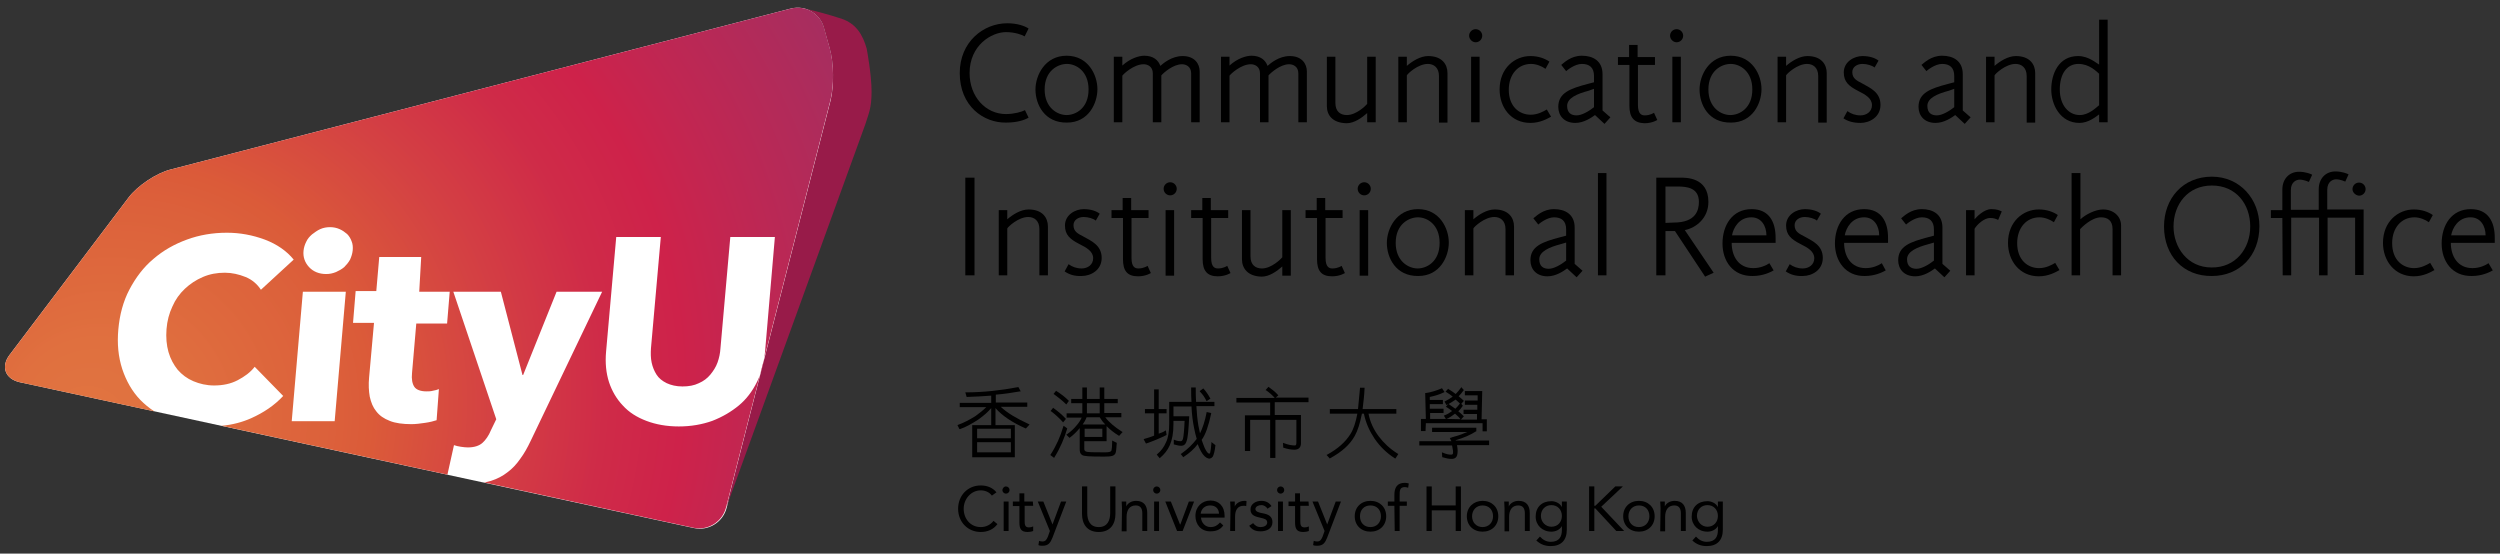 <?xml version="1.0" encoding="utf-8"?>
<!-- Generator: Adobe Illustrator 28.1.0, SVG Export Plug-In . SVG Version: 6.00 Build 0)  -->
<svg version="1.1" id="Layer_1" xmlns="http://www.w3.org/2000/svg" xmlns:xlink="http://www.w3.org/1999/xlink" x="0px" y="0px"
	 viewBox="0 0 762.7 168.9" style="enable-background:new 0 0 762.7 168.9;" xml:space="preserve">
<rect x="0" y="0" width="762.7" height="168.9" fill="#333333" stroke="none"/>
<style type="text/css">
	.st0{fill:#FFFFFF;}
	.st1{fill:#981B49;}
	.st2{fill:url(#SVGID_00000103242156529066462510000014396897310833841823_);}
</style>
<g>
	<g id="Logotype_copy">
		<g>
			<path d="M302.6,151.2c-0.8-1.1-2.1-1.6-3.4-1.6c-3,0-5.2,2.7-5.2,5.6c0,3.1,2.1,5.6,5.2,5.6c1.6,0,3-0.7,3.9-1.9l1.2,1
				c-1.2,1.6-3,2.4-5.1,2.4c-3.9,0-6.9-3-6.9-7.1c0-4,2.9-7.1,6.9-7.1c1.8,0,3.6,0.6,4.8,2.1L302.6,151.2z"/>
			<path d="M340.3,156.8c0,2.9-1.4,5.5-5.1,5.5c-3.7,0-5.1-2.6-5.1-5.5v-8.4h1.6v8.1c0,2.2,0.8,4.3,3.5,4.3c2.7,0,3.5-2.1,3.5-4.3
				v-8.1h1.6L340.3,156.8L340.3,156.8z"/>
			<path d="M306.9,148.4c0.6,0,1.1,0.5,1.1,1.1c0,0.6-0.5,1.1-1.1,1.1c-0.6,0-1.1-0.5-1.1-1.1C305.9,148.9,306.3,148.4,306.9,148.4
				 M306.2,153h1.5v9h-1.5V153z"/>
			<path d="M315.2,154.3h-2.6v4.5c0,1.1,0,2.1,1.3,2.1c0.4,0,0.9-0.1,1.3-0.3l0,1.4c-0.5,0.2-1.2,0.3-1.7,0.3c-2.1,0-2.5-1.1-2.5-3
				v-4.9h-2V153h2v-2.5h1.5v2.5h2.6L315.2,154.3L315.2,154.3z"/>
			<path d="M321.1,164c-0.6,1.5-1.2,2.5-3,2.5c-0.4,0-0.9,0-1.3-0.2l0.2-1.3c0.3,0.1,0.6,0.2,1,0.2c1,0,1.3-0.6,1.7-1.5l0.6-1.7
				l-3.7-9h1.7l2.8,7h0l2.6-7h1.6L321.1,164z"/>
			<path d="M342.3,155.1c0-0.8-0.1-1.5-0.1-2.1h1.4c0,0.5,0,1,0,1.5h0c0.4-0.9,1.5-1.7,3-1.7c2.4,0,3.4,1.5,3.4,3.7v5.5h-1.5v-5.4
				c0-1.5-0.6-2.4-2-2.4c-1.9,0-2.8,1.4-2.8,3.5v4.4h-1.5L342.3,155.1L342.3,155.1z"/>
			<path d="M352.9,148.4c0.6,0,1.1,0.5,1.1,1.1c0,0.6-0.5,1.1-1.1,1.1s-1.1-0.5-1.1-1.1C351.8,148.9,352.3,148.4,352.9,148.4
				 M352.1,153h1.5v9h-1.5V153z"/>
			<polygon points="360.8,162 359.1,162 355.5,153 357.2,153 360,160 360.1,160 362.7,153 364.3,153 			"/>
			<path d="M382.3,159.6c0.6,0.7,1.2,1.2,2.3,1.2c0.9,0,2-0.4,2-1.4c0-1-1-1.2-1.9-1.4c-1.7-0.4-3.2-0.7-3.2-2.6
				c0-1.7,1.7-2.6,3.3-2.6c1.3,0,2.4,0.5,3.1,1.6l-1.2,0.8c-0.4-0.6-1-1.1-1.9-1.1c-0.8,0-1.8,0.4-1.8,1.2c0,0.8,1.1,1.1,2.3,1.3
				c1.6,0.3,2.9,0.9,2.9,2.7c0,2-1.8,2.8-3.6,2.8c-1.5,0-2.6-0.4-3.5-1.7L382.3,159.6z"/>
			<path d="M373.2,160.3c-1,1.4-2.3,1.8-4,1.8c-2.8,0-4.5-2.1-4.5-4.7c0-2.8,2-4.7,4.6-4.7c2.5,0,4.3,1.7,4.3,4.7v0.5h-7.2
				c0.1,1.6,1.3,2.9,2.9,2.9c1.3,0,2.1-0.5,2.9-1.4L373.2,160.3z M371.9,156.7c-0.1-1.5-1-2.5-2.7-2.5c-1.6,0-2.7,1-2.9,2.5H371.9z"
				/>
			<path d="M375.4,155.1c0-0.8-0.1-1.5-0.1-2.1h1.4c0,0.5,0,1,0,1.5h0c0.4-0.9,1.5-1.7,3-1.7c0.2,0,0.4,0,0.6,0.1l-0.1,1.5
				c-0.2-0.1-0.5-0.1-0.8-0.1c-1.8,0-2.6,1.3-2.6,3.3v4.4h-1.5L375.4,155.1L375.4,155.1z"/>
			<path d="M390.7,148.4c0.6,0,1.1,0.5,1.1,1.1c0,0.6-0.5,1.1-1.1,1.1c-0.6,0-1.1-0.5-1.1-1.1C389.6,148.9,390.1,148.4,390.7,148.4
				 M389.9,153h1.5v9h-1.5V153z"/>
			<path d="M399.3,154.3h-2.6v4.5c0,1.1,0,2.1,1.3,2.1c0.4,0,0.9-0.1,1.3-0.3l0,1.4c-0.5,0.2-1.2,0.3-1.7,0.3c-2.1,0-2.5-1.1-2.5-3
				v-4.9h-2V153h2v-2.5h1.5v2.5h2.6L399.3,154.3L399.3,154.3z"/>
			<path d="M404.9,164c-0.6,1.5-1.2,2.5-3,2.5c-0.4,0-0.9,0-1.3-0.2l0.2-1.3c0.3,0.1,0.6,0.2,1,0.2c1,0,1.3-0.6,1.7-1.5l0.6-1.7
				l-3.7-9h1.7l2.8,7h0l2.6-7h1.6L404.9,164z"/>
			<path d="M418.1,152.8c2.8,0,4.8,1.9,4.8,4.7c0,2.8-2,4.7-4.8,4.7c-2.8,0-4.8-1.9-4.8-4.7C413.3,154.7,415.3,152.8,418.1,152.8
				 M418.1,160.8c1.9,0,3.2-1.4,3.2-3.3c0-1.9-1.2-3.3-3.2-3.3s-3.2,1.4-3.2,3.3C414.9,159.4,416.1,160.8,418.1,160.8"/>
			<path d="M425.4,154.3h-2V153h2v-2c0-2.2,0.8-3.7,3.2-3.7c0.4,0,0.9,0.1,1.2,0.2l-0.2,1.3c-0.3-0.1-0.7-0.2-1-0.2
				c-1.6,0-1.6,1.1-1.6,2.7v1.7h2.2v1.3h-2.2v7.7h-1.5L425.4,154.3L425.4,154.3z"/>
			<polygon points="435.2,148.4 436.8,148.4 436.8,154.2 444.1,154.2 444.1,148.4 445.7,148.4 445.7,162 444.1,162 444.1,155.7 
				436.8,155.7 436.8,162 435.2,162 			"/>
			<path d="M452.3,152.8c2.8,0,4.8,1.9,4.8,4.7c0,2.8-2,4.7-4.8,4.7c-2.8,0-4.8-1.9-4.8-4.7C447.5,154.7,449.6,152.8,452.3,152.8
				 M452.3,160.8c1.9,0,3.2-1.4,3.2-3.3c0-1.9-1.2-3.3-3.2-3.3c-1.9,0-3.2,1.4-3.2,3.3C449.1,159.4,450.4,160.8,452.3,160.8"/>
			<path d="M459,155.1c0-0.8-0.1-1.5-0.1-2.1h1.4c0,0.5,0,1,0,1.5h0c0.4-0.9,1.5-1.7,3-1.7c2.4,0,3.4,1.5,3.4,3.7v5.5h-1.5v-5.4
				c0-1.5-0.6-2.4-2-2.4c-1.9,0-2.8,1.4-2.8,3.5v4.4H459L459,155.1L459,155.1z"/>
			<path d="M478,161.6c0,3.2-1.7,5-4.9,5c-1.7,0-3.1-0.5-4.4-1.7l1.1-1.2c0.9,1,2,1.6,3.3,1.6c2.7,0,3.4-1.7,3.4-3.6v-1.2h0
				c-0.7,1.2-2,1.7-3.2,1.7c-2.8,0-4.8-2-4.8-4.6c0-2.9,1.9-4.7,4.8-4.7c1.2,0,2.6,0.6,3.2,1.8h0V153h1.5L478,161.6L478,161.6z
				 M473.3,160.7c2,0,3.2-1.5,3.2-3.3c0-1.9-1.3-3.3-3.2-3.3c-1.9,0-3.2,1.4-3.2,3.3C470.1,159.3,471.6,160.7,473.3,160.7"/>
			<path d="M500,152.8c2.8,0,4.8,1.9,4.8,4.7c0,2.8-2,4.7-4.8,4.7c-2.8,0-4.8-1.9-4.8-4.7C495.2,154.7,497.2,152.8,500,152.8
				 M500,160.8c1.9,0,3.2-1.4,3.2-3.3c0-1.9-1.2-3.3-3.2-3.3c-1.9,0-3.2,1.4-3.2,3.3C496.8,159.4,498,160.8,500,160.8"/>
			<path d="M506.6,155.1c0-0.8-0.1-1.5-0.1-2.1h1.4c0,0.5,0,1,0,1.5h0c0.4-0.9,1.5-1.7,3-1.7c2.4,0,3.4,1.5,3.4,3.7v5.5h-1.5v-5.4
				c0-1.5-0.6-2.4-2-2.4c-1.9,0-2.8,1.4-2.8,3.5v4.4h-1.5L506.6,155.1L506.6,155.1z"/>
			<path d="M525.6,161.6c0,3.2-1.7,5-4.9,5c-1.7,0-3.1-0.5-4.4-1.7l1.1-1.2c0.9,1,2,1.6,3.3,1.6c2.7,0,3.4-1.7,3.4-3.6v-1.2h0
				c-0.7,1.2-2,1.7-3.2,1.7c-2.8,0-4.8-2-4.8-4.6c0-2.9,1.9-4.7,4.8-4.7c1.2,0,2.6,0.6,3.2,1.8h0V153h1.5V161.6z M520.9,160.7
				c2,0,3.2-1.5,3.2-3.3c0-1.9-1.3-3.3-3.2-3.3c-1.9,0-3.2,1.4-3.2,3.3C517.8,159.3,519.2,160.7,520.9,160.7"/>
			<polygon points="484.8,148.4 486.4,148.4 486.4,154.3 486.7,154.3 492.8,148.4 495.1,148.4 488.5,154.6 495.5,162 493.1,162 
				486.7,155.1 486.4,155.1 486.4,162 484.8,162 			"/>
		</g>
		<g>
			<path d="M305.3,124.1h8.1v-1.3h-9.6v-2.4c2.6-0.2,5.1-0.6,7.4-1l0.2,0l-0.7-1.3l-0.1,0c-5.2,1-10.6,1.6-15.9,1.6h-0.2l0.4,1.4
				h0.1c2.6-0.1,5.1-0.2,7.4-0.4v2.2h-9.6v1.3h8.1c-0.9,0.9-2,1.8-3.4,2.8c-1.8,1.1-3.5,2-5.2,2.6l-0.2,0.1l0.6,1.2l0.2,0
				c1.8-0.6,3.7-1.7,5.7-3c1.5-1.1,2.8-2.2,3.8-3.4v5.2h-5.8v9.8h13v-9.8h-5.9v-5.2c2,2.3,5.1,4.4,9.2,6.2l0.1,0l1.1-1.2l-0.2-0.1
				C310.2,127.7,307.3,126,305.3,124.1z M308.4,134.9v3.1h-10.3v-3.1H308.4z M298.1,133.7v-2.9h10.3v2.9H298.1z"/>
			<path d="M420.6,133.1c-1.5-2-2.6-4.3-3.1-6.9h8.5v-1.4h-10.3c0.2-1.8,0.5-3.8,0.6-6.3l0-0.2h-1.4v0.2c-0.2,2.3-0.4,4.5-0.6,6.3
				h-8.6v1.4h8.4c-0.5,2.7-1.2,4.8-2.1,6.2c-1.5,2.4-3.8,4.5-7.1,6.3l-0.2,0.1l1,1.1l0.1-0.1c3.5-1.9,6-4.1,7.5-6.8
				c0.9-1.6,1.6-3.8,2.2-6.8h0.6c0.6,2.9,1.7,5.3,3.3,7.7c1.6,2.3,3.6,4.3,6.1,5.9l0.2,0.1l0.9-1.4l-0.2-0.1
				C424,136.9,422.1,135.1,420.6,133.1z"/>
			<path d="M390,120.6l-0.1-0.1c-0.9-1-1.8-1.7-2.8-2.4l-0.1-0.1l-0.9,1l0.2,0.1c1,0.7,1.9,1.5,2.6,2.3h-11.7v1.4h10.3v3.9h-7.7
				v10.9h1.6v-9.5h6.1v11.6h1.6v-11.6h6.4v7c0,0.8-0.3,0.8-0.5,0.8c-0.9,0-2-0.2-3.3-0.7l-0.3-0.1l0.1,1.5l0.1,0
				c1.2,0.4,2.3,0.6,3.3,0.6c1.3,0,2-0.7,2-2v-8.6h-8v-3.9h10.3v-1.4h-10L390,120.6z"/>
			<path d="M325.2,123.3l0.1,0.1l0.8-1.1l-0.1-0.1c-1.1-1.1-2.3-2-3.7-2.9l-0.1-0.1l-0.8,1l0.2,0.1
				C322.8,121.2,324,122.1,325.2,123.3z"/>
			<path d="M337.2,127.3h4.9V126h-5.2V123h4.1v-1.3h-4.1v-3.5h-1.4v3.5h-3.9v-3.5h-1.4v3.5h-3.4v1.3h3.4v3.1h-4.8v1.3h4.6
				c-0.3,0.7-0.8,1.5-1.4,2.2c-0.8,1-1.8,2-3.1,2.9l-0.2,0.1l1,1l0.1-0.1c1.1-0.8,2.1-1.8,3-2.9v6.4c0,0.8,0.1,1.4,0.7,1.8
				c0.6,0.4,2.1,0.5,6.8,0.5c2.2,0,3-0.2,3.4-1c0.2-0.4,0.3-1.4,0.4-3.1v-0.1l-1.4-0.7l0,0.5c0,1.1-0.1,2.1-0.2,2.5
				c-0.2,0.5-0.8,0.6-2.1,0.6c-3.5,0-5.3,0-5.8-0.3c-0.3-0.2-0.4-0.4-0.4-0.7v-2.4h6.8v-4.6c1,1,2.2,2,3.7,2.9l0.1,0.1l1.1-1.2
				l-0.2-0.1C340.1,130.3,338.3,128.8,337.2,127.3z M330.9,133.3v-2.5h5.4v2.5H330.9z M335.5,123v3.1h-3.9V123H335.5z M330.3,129.5
				c0.5-0.7,0.9-1.4,1.2-2.2h4c0.5,0.8,1,1.5,1.7,2.2H330.3z"/>
			<path d="M325.6,130.7l-1.1-0.8l-0.1,0.2c-0.9,3.1-2.2,6-3.9,8.6l-0.1,0.1l1.2,0.9l0.1-0.2C323.5,136.6,324.7,133.7,325.6,130.7
				L325.6,130.7z"/>
			<path d="M324.2,128.7l0.1,0.2l0.9-1.1l-0.1-0.1c-1.1-1.2-2.3-2.2-3.7-3.2l-0.1-0.1l-0.8,1l0.2,0.1
				C321.9,126.4,323.1,127.5,324.2,128.7z"/>
			<path d="M435,129.1h17.3v2.5h1.3v-3.7H452l0.2-8.6h-5.3v1.3h3.9l0,1.6h-3.9v1.3h3.8l0,1.5h-4.2v1.3h4.1l0,1.7h-4.9l0.9-1
				l-0.1-0.1c-0.6-0.5-1-1-1.6-1.4c0.5-0.5,0.9-1,1.3-1.6l0.1-0.1l-0.5-0.6l0.8-0.9l-0.2-0.2c-0.4-0.4-0.9-0.8-1.4-1.2
				c0.5-0.5,1-1.1,1.5-1.8l0.1-0.1l-0.8-0.9l-0.1,0.2c-0.5,0.7-1,1.3-1.6,1.9c-0.6-0.5-1.4-1-2.2-1.5l-0.1-0.1l-0.8,0.9l0.2,0.1
				c0.8,0.5,1.4,0.9,2,1.4c-0.7,0.5-1.5,1-2.3,1.4l-0.2,0.1l0.6,1.1l0.1-0.1c0.9-0.4,1.8-1,2.7-1.6c0.5,0.4,0.9,0.9,1.3,1.2l0,0
				c-0.4,0.6-0.9,1.1-1.4,1.6c-0.6-0.4-1.3-0.9-2-1.4l-0.1-0.1l-0.8,0.9l0.2,0.1c0.5,0.3,1.1,0.7,1.7,1.2c-0.7,0.5-1.4,1-2.3,1.3
				l-0.2,0.1l0.6,1h-4.8l0-1.8h4.1v-1.3h-4.2l0-1.4h4v-1.3h-4l0-0.9c1.4-0.3,2.9-0.7,4.3-1.4l0.2-0.1l-0.8-1.2l-0.1,0.1
				c-1.7,0.7-3.3,1.2-4.8,1.4l-0.2,0l0.2,7.9h-1.5v3.7h1.4L435,129.1L435,129.1z M441.3,127.8c1-0.4,1.8-1,2.6-1.6
				c0.6,0.6,1.2,1,1.6,1.6l0.1,0.1L441.3,127.8L441.3,127.8z"/>
			<path d="M454.3,134.4h-10.2c0,0,0,0,0,0c0,0,0-0.1,0-0.1c2.4-0.7,4.5-1.6,6.2-2.7l0.1,0v-1.1h-13.5v1.3h10.7
				c-1.1,0.5-2.4,1-3.9,1.4l0,0c0,0-0.2,0-0.3,0.1l0,0h0c-0.2,0-0.4,0.1-0.6,0.2c-0.1,0-0.2,0-0.3,0.1l-0.2,0l0.1,0.2
				c0.1,0.2,0.2,0.5,0.4,0.8h-9.8v1.3H443c0.1,0.6,0.2,1,0.3,1.7c0,0.6,0,0.9-0.2,1c-0.1,0.1-0.2,0.1-0.5,0.1
				c-0.7,0-1.5-0.2-2.4-0.6l-0.3-0.1l0.1,1.5l0.1,0c1,0.3,1.9,0.5,2.7,0.5c0.5,0,1-0.1,1.3-0.4c0.4-0.3,0.6-1,0.6-2.1
				c0-0.6-0.1-1.1-0.2-1.7h9.8L454.3,134.4L454.3,134.4z"/>
			<path d="M355.9,132.7l-0.2-1.4l-0.2,0.1c-0.6,0.4-1.1,0.6-2,0.9v-6.2h2.4v-1.3h-2.4v-6h-1.4v6h-2.8v1.3h2.8v6.8
				c-1,0.4-1.9,0.7-3,1l-0.2,0.1l0.7,1.3l0.1,0c2-0.7,4-1.5,6-2.5L355.9,132.7z"/>
			<path d="M369.6,135c-0.1,1.6-0.3,2.7-0.4,3.1c-0.1,0.3-0.2,0.3-0.3,0.3c-0.3,0-0.8-0.5-1.4-1.8c-0.3-0.7-0.6-1.6-0.9-2.4l0,0l0,0
				c1.2-1.6,2.1-4.3,2.9-8l0-0.2l-1.4-0.3l0,0.2c-0.5,2.6-1.2,4.7-2,6.3c-0.2-0.7-0.3-1.6-0.5-2.4c-0.3-1.8-0.5-3.8-0.6-5.9h5.5
				v-1.3h-5.6c-0.1-1.3-0.1-2.7-0.1-4.2v-0.2h-1.4v0.2c0,1.7,0,3,0.1,4.2h-6.8v6.7c0,2.4-0.3,4.3-1,5.7c-0.6,1.4-1.5,2.6-2.7,3.6
				l-0.1,0.1l0.9,1.1l0.1-0.1c1.3-1.1,2.3-2.3,3-3.9c0.7-1.6,1.1-3.7,1.1-6.4v-1h3.4c-0.1,2.7-0.3,4.7-0.5,5.5
				c-0.2,0.7-0.6,0.7-0.7,0.7c-0.4,0-0.9,0-1.9-0.4l-0.2-0.1v1.5l0.1,0c1,0.3,1.6,0.4,2.2,0.4c0.7,0,1.3-0.4,1.6-1.4
				c0.4-1,0.6-3.5,0.8-7.4v-0.2H358V124h5.5c0.1,2.4,0.4,4.7,0.8,6.6c0.2,1.1,0.5,2.3,0.8,3.3c-1.2,1.6-2.7,3.1-4.7,4.5l-0.2,0.1
				l0.8,1l0.1-0.1c1.7-1.1,3.2-2.4,4.3-3.9c0.3,0.8,0.6,1.5,1,2.2c0.7,1.3,1.5,2,2.3,2.2c0.5,0.1,1-0.2,1.3-0.6
				c0.3-0.6,0.6-1.6,0.8-3.4v-0.1l-1.3-1L369.6,135z"/>
			<path d="M368,122.2l0.1,0.2l1.2-0.8l-0.1-0.1c-0.6-1.1-1.2-2-2-2.9l-0.1-0.1l-1.1,0.8l0.1,0.2C367,120.4,367.5,121.2,368,122.2z"
				/>
		</g>
	</g>
	<g>
		<path d="M292.8,22.3c0-9.5,7.2-15.2,14.5-15.2c3,0,5.3,0.8,6.5,1.6l-1.2,2.4c-0.8-0.5-3-1.3-5.7-1.3c-4.4,0-11.1,4-11.1,12.5
			c0,7.2,4.9,12.5,11.1,12.5c2.5,0,4.9-0.7,5.8-1.2l1.1,2.3c-1.2,0.7-3.4,1.5-6.9,1.5C300.1,37.5,292.8,32.4,292.8,22.3z"/>
		<path d="M315.9,27.3c0-4.3,2.9-10.3,9.5-10.3c6.6,0,9.4,5.9,9.4,10.2c0,4.3-2.7,10.2-9.3,10.2C318.7,37.5,315.9,31.9,315.9,27.3z
			 M332.1,27.3c0-5.6-3.8-7.8-6.6-7.8c-2.7,0-6.8,2-6.8,7.8c0,5.6,3.9,7.8,6.7,7.8C328.1,35.1,332.1,33.1,332.1,27.3z"/>
		<path d="M339.8,17.3h2.6V20c2.4-2.2,5.1-3,6.7-3c2.8,0,4.3,1.4,4.9,3.1c0.8-0.7,3.4-3,6.8-3c3.7,0,5.2,2.4,5.2,4.7v15.5h-2.6V22.4
			c0-2.2-1.7-2.8-2.8-2.8c-2.7,0-5.6,2.6-6.3,3.4v14.3h-2.6V22.4c0-2.2-1.7-2.8-2.8-2.8c-3,0-6.2,3-6.5,3.5v14.2h-2.6L339.8,17.3
			L339.8,17.3z"/>
		<path d="M372.5,17.3h2.6V20c2.4-2.2,5.1-3,6.7-3c2.8,0,4.3,1.4,4.9,3.1c0.8-0.7,3.4-3,6.8-3c3.7,0,5.2,2.4,5.2,4.7v15.5h-2.6V22.4
			c0-2.2-1.7-2.8-2.8-2.8c-2.7,0-5.6,2.6-6.3,3.4v14.3h-2.6V22.4c0-2.2-1.7-2.8-2.8-2.8c-3,0-6.2,3-6.5,3.5v14.2h-2.6L372.5,17.3
			L372.5,17.3z"/>
		<path d="M404.8,32.4V17.3h2.6v14.1c0,2.7,1.6,3.7,3.5,3.7c2.9,0,5.8-2.9,6.2-3.4V17.3h2.6v20h-2.6v-2.8c-1.6,1.4-3.9,3.1-6.3,3.1
			C406.5,37.5,404.8,35.1,404.8,32.4z"/>
		<path d="M426.6,17.3h2.6v2.8c1.6-1.4,4.1-3,6.5-3c4.2,0,5.9,2.5,5.9,5.2v15.1h-2.6V23.2c0-2.6-1.6-3.7-3.4-3.7c-3,0-6.2,3-6.4,3.5
			v14.3h-2.6V17.3z"/>
		<path d="M448.2,10.9c0-1.1,0.9-2,2-2s2,0.9,2,2c0,1.1-0.9,2-2,2S448.2,11.9,448.2,10.9z M448.8,17.3h2.6v20h-2.6V17.3z"/>
		<path d="M457.5,27.3c0-6.5,4.6-10.2,9.4-10.2c2.5,0,4.5,0.8,5.8,1.7c0,0-1.2,2.2-1.2,2.2c-1.1-0.8-2.8-1.5-4.4-1.5
			c-3.9,0-6.8,3.1-6.8,7.9c0,5.1,3.2,7.6,6.7,7.6c2.1,0,3.9-1,4.9-1.6l1.3,2.2c-1.1,0.6-3.3,1.9-6.3,1.9
			C461,37.5,457.5,32.8,457.5,27.3z"/>
		<path d="M486.6,35.1c-1.1,0.8-3.4,2.4-6,2.4c-3.4,0-5.2-2.2-5.2-4.9c0-4.3,3.7-5.6,9-7l1.9-0.5v-1.9c0-2.6-1.4-3.7-3.7-3.7
			c-2.2,0-4.6,2-4.8,2.2l-1.5-1.9c0.8-0.6,2.9-2.8,6.3-2.8c3.4,0,6.3,1.6,6.3,5.6v11.1l2.4,2.1l-1.8,2L486.6,35.1z M484.6,27.7
			c-3.4,0.9-6.5,2.2-6.5,4.6c0,2.2,1.3,2.9,2.9,2.9c1.6,0,3.8-1.3,5.3-2.5v-5.6L484.6,27.7l0.1-0.1
			C484.6,27.7,484.6,27.7,484.6,27.7z M484.6,27.7L484.6,27.7L484.6,27.7z"/>
		<path d="M497.1,32.3V19.8h-3.5v-2.4h3.4v-3.7h2.6v3.7h5.3v2.4h-5.2v12.2c0,2.9,1.2,3.2,2.1,3.2c1.7,0,2.8-0.8,2.8-0.8l1,2.2
			c0,0-1.5,1-3.9,1C498.5,37.5,497.1,35.8,497.1,32.3z"/>
		<path d="M509.5,10.9c0-1.1,0.9-2,2-2s2,0.9,2,2c0,1.1-0.9,2-2,2C510.4,12.9,509.5,11.9,509.5,10.9z M510.2,17.3h2.6v20h-2.6V17.3z
			"/>
		<path d="M518.5,27.3c0-4.3,2.9-10.3,9.5-10.3c6.6,0,9.4,5.9,9.4,10.2c0,4.3-2.7,10.2-9.3,10.2C521.2,37.5,518.5,31.9,518.5,27.3z
			 M534.6,27.3c0-5.6-3.8-7.8-6.6-7.8c-2.7,0-6.8,2-6.8,7.8c0,5.6,3.9,7.8,6.7,7.8C530.6,35.1,534.6,33.1,534.6,27.3z"/>
		<path d="M542.3,17.3h2.6v2.8c1.6-1.4,4.1-3,6.5-3c4.2,0,5.9,2.5,5.9,5.2v15.1h-2.6V23.2c0-2.6-1.6-3.7-3.4-3.7c-3,0-6.2,3-6.4,3.5
			v14.3h-2.6L542.3,17.3L542.3,17.3z"/>
		<path d="M562.4,36.1l1.2-2.2c1.1,0.8,2.4,1.3,4,1.3c1.9,0,3.5-1.2,3.5-3.1c0-2.1-1.9-3.2-4.3-4.4c-2.7-1.4-4.3-2.7-4.3-5.6
			c0-3.3,3.2-5,5.7-5c2.2,0,3.9,0.6,4.9,1.4l-1.2,2.1c-0.7-0.6-2.3-1.1-3.7-1.1c-1.6,0-3.1,0.9-3.1,2.5c0,2,1.4,2.6,3.1,3.5
			c2.3,1.3,5.5,2.6,5.5,6.5c0,3.7-3.3,5.5-6.1,5.5C565.4,37.5,563.7,37,562.4,36.1z"/>
		<path d="M596.5,35.1c-1.1,0.8-3.4,2.4-6,2.4c-3.4,0-5.2-2.2-5.2-4.9c0-4.3,3.7-5.6,9-7l1.9-0.5v-1.9c0-2.6-1.4-3.7-3.7-3.7
			c-2.2,0-4.6,2-4.8,2.2l-1.5-1.9c0.8-0.6,2.9-2.8,6.3-2.8c3.4,0,6.3,1.6,6.3,5.6v11.1l2.4,2.1l-1.8,2L596.5,35.1z M594.5,27.7
			c-3.4,0.9-6.5,2.2-6.5,4.6c0,2.2,1.3,2.9,2.9,2.9c1.6,0,3.8-1.3,5.3-2.5v-5.6L594.5,27.7l0.1-0.1
			C594.5,27.7,594.5,27.7,594.5,27.7z M594.5,27.7L594.5,27.7L594.5,27.7z"/>
		<path d="M605.9,17.3h2.6v2.8c1.6-1.4,4.1-3,6.5-3c4.2,0,5.9,2.5,5.9,5.2v15.1h-2.6V23.2c0-2.6-1.6-3.7-3.4-3.7c-3,0-6.2,3-6.4,3.5
			v14.3h-2.6L605.9,17.3L605.9,17.3z"/>
		<path d="M625.8,27.3c0-4.7,2.2-10.2,8.2-10.2c3.2,0,5.6,2.2,6.4,2.6V6h2.6v31.3h-2.6v-2.4c-1.1,0.8-3.3,2.6-6,2.6
			C628.5,37.5,625.8,31.9,625.8,27.3z M640.4,32.1v-9.6c-0.8-0.7-3-3-6.3-3c-3.6,0-5.7,3.1-5.7,7.8c0,4.8,2.7,7.8,6.1,7.8
			C637.2,35.1,639.4,32.9,640.4,32.1z"/>
		<path d="M294.5,54.2h2.8V84h-2.8V54.2z"/>
		<path d="M304.7,64.1h2.6v2.8c1.6-1.4,4.1-3,6.5-3c4.2,0,5.9,2.5,5.9,5.2V84h-2.6V69.9c0-2.6-1.6-3.7-3.4-3.7c-3,0-6.2,3-6.4,3.5
			V84h-2.6V64.1z"/>
		<path d="M324.8,82.8l1.2-2.2c1.1,0.8,2.4,1.3,4,1.3c1.9,0,3.5-1.2,3.5-3.1c0-2.1-1.9-3.2-4.3-4.4c-2.7-1.4-4.3-2.7-4.3-5.6
			c0-3.3,3.2-5,5.7-5c2.2,0,3.9,0.6,4.9,1.4l-1.2,2.1c-0.7-0.6-2.3-1.1-3.7-1.1c-1.6,0-3.1,0.9-3.1,2.5c0,2,1.4,2.6,3.1,3.5
			c2.3,1.3,5.5,2.6,5.5,6.5c0,3.7-3.3,5.5-6.1,5.5C327.7,84.3,326.1,83.7,324.8,82.8z"/>
		<path d="M342.6,79.1V66.5h-3.5v-2.4h3.4v-3.7h2.6v3.7h5.3v2.4h-5.2v12.2c0,2.9,1.2,3.2,2.1,3.2c1.7,0,2.8-0.8,2.8-0.8l1,2.2
			c0,0-1.5,1-3.9,1C343.9,84.3,342.6,82.6,342.6,79.1z"/>
		<path d="M355,57.6c0-1.1,0.9-2,2-2s2,0.9,2,2c0,1.1-0.9,2-2,2S355,58.7,355,57.6z M355.6,64.1h2.6v20h-2.6V64.1z"/>
		<path d="M366.9,79.1V66.5h-3.5v-2.4h3.4v-3.7h2.6v3.7h5.3v2.4h-5.2v12.2c0,2.9,1.2,3.2,2.1,3.2c1.7,0,2.8-0.8,2.8-0.8l1,2.2
			c0,0-1.5,1-3.9,1C368.3,84.3,366.9,82.6,366.9,79.1z"/>
		<path d="M378.9,79.1V64.1h2.6v14.1c0,2.7,1.6,3.7,3.5,3.7c2.9,0,5.8-2.9,6.2-3.4V64.1h2.6v20h-2.6v-2.8c-1.6,1.4-3.9,3.1-6.3,3.1
			C380.6,84.3,378.9,81.8,378.9,79.1z"/>
		<path d="M401.8,79.1V66.5h-3.5v-2.4h3.4v-3.7h2.6v3.7h5.3v2.4h-5.2v12.2c0,2.9,1.2,3.2,2.1,3.2c1.7,0,2.8-0.8,2.8-0.8l1,2.2
			c0,0-1.5,1-3.9,1C403.1,84.3,401.8,82.6,401.8,79.1z"/>
		<path d="M414.2,57.6c0-1.1,0.9-2,2-2s2,0.9,2,2c0,1.1-0.9,2-2,2S414.2,58.7,414.2,57.6z M414.8,64.1h2.6v20h-2.6V64.1z"/>
		<path d="M423.1,74.1c0-4.3,2.9-10.3,9.5-10.3c6.6,0,9.4,5.9,9.4,10.2c0,4.3-2.7,10.2-9.3,10.2C425.8,84.3,423.1,78.6,423.1,74.1z
			 M439.2,74.1c0-5.6-3.8-7.8-6.6-7.8c-2.7,0-6.8,2-6.8,7.8c0,5.6,3.9,7.8,6.7,7.8C435.2,81.9,439.2,79.9,439.2,74.1z"/>
		<path d="M446.9,64.1h2.6v2.8c1.6-1.4,4.1-3,6.5-3c4.2,0,5.9,2.5,5.9,5.2V84h-2.6V69.9c0-2.6-1.6-3.7-3.4-3.7c-3,0-6.2,3-6.4,3.5
			V84h-2.6V64.1z"/>
		<path d="M478.1,81.9c-1.1,0.8-3.4,2.4-6,2.4c-3.4,0-5.2-2.2-5.2-4.9c0-4.3,3.7-5.6,9-7l1.9-0.5v-1.9c0-2.6-1.4-3.7-3.7-3.7
			c-2.2,0-4.6,2-4.8,2.2l-1.5-1.9c0.8-0.6,2.9-2.8,6.3-2.8c3.4,0,6.3,1.6,6.3,5.6v11.1l2.4,2.1l-1.8,2L478.1,81.9z M476.1,74.5
			c-3.4,0.9-6.5,2.2-6.5,4.6c0,2.2,1.3,2.9,2.9,2.9c1.6,0,3.8-1.3,5.3-2.5V74L476.1,74.5l0.1-0.1C476.1,74.4,476.1,74.4,476.1,74.5z
			 M476.1,74.5L476.1,74.5L476.1,74.5z"/>
		<path d="M487.5,52.8h2.6V84h-2.6V52.8z"/>
		<path d="M511,70.5h-2.9V84h-2.8V54.2h7.3c1.6,0,8.6-0.2,8.6,7.4c0,4.9-3.7,7.9-7.2,8.6l8.8,13l-2.6,1.2L511,70.5z M510.6,67.9
			c6.9,0,7.7-3.9,7.7-6.3c0-4.3-3.6-4.7-6.5-4.7h-3.7v11.1L510.6,67.9L510.6,67.9z"/>
		<path d="M525.5,74.3c0-5.6,3-10.5,8.9-10.5c5.3,0,7.3,3.9,7.3,8.7v1.6h-13.4c0,4.1,2.1,7.7,6.6,7.7c2.1,0,3.9-0.8,4.9-1.5
			c0,0,1.3,2.2,1.3,2.2c-1.1,0.6-3.3,1.7-6.4,1.7C528.7,84.3,525.5,79.7,525.5,74.3z M538.9,71.8c0-2.8-1.5-5.5-4.6-5.5
			c-3.7,0-5.5,3.2-5.9,5.5H538.9z"/>
		<path d="M544.8,82.8l1.2-2.2c1.1,0.8,2.4,1.3,4,1.3c1.9,0,3.5-1.2,3.5-3.1c0-2.1-1.9-3.2-4.3-4.4c-2.7-1.4-4.3-2.7-4.3-5.6
			c0-3.3,3.2-5,5.7-5c2.2,0,3.9,0.6,4.9,1.4l-1.2,2.1c-0.7-0.6-2.3-1.1-3.7-1.1c-1.6,0-3.1,0.9-3.1,2.5c0,2,1.4,2.6,3.1,3.5
			c2.3,1.3,5.5,2.6,5.5,6.5c0,3.7-3.3,5.5-6.1,5.5C547.8,84.3,546.1,83.7,544.8,82.8z"/>
		<path d="M559.8,74.3c0-5.6,3-10.5,8.9-10.5c5.3,0,7.3,3.9,7.3,8.7v1.6h-13.4c0,4.1,2.1,7.7,6.6,7.7c2.1,0,3.9-0.8,4.9-1.5
			c0,0,1.2,2.2,1.2,2.2c-1.1,0.6-3.3,1.7-6.4,1.7C563.1,84.3,559.8,79.7,559.8,74.3z M573.3,71.8c0-2.8-1.5-5.5-4.6-5.5
			c-3.7,0-5.5,3.2-5.9,5.5H573.3z"/>
		<path d="M590.3,81.9c-1.1,0.8-3.4,2.4-6,2.4c-3.4,0-5.2-2.2-5.2-4.9c0-4.3,3.7-5.6,9-7l1.9-0.5v-1.9c0-2.6-1.4-3.7-3.7-3.7
			c-2.2,0-4.6,2-4.8,2.2l-1.5-1.9c0.8-0.6,2.9-2.8,6.3-2.8c3.4,0,6.3,1.6,6.3,5.6v11.1l2.4,2.1l-1.8,2L590.3,81.9z M588.3,74.5
			c-3.4,0.9-6.5,2.2-6.5,4.6c0,2.2,1.3,2.9,2.9,2.9s3.8-1.3,5.3-2.5V74L588.3,74.5l0.1-0.1C588.3,74.4,588.3,74.4,588.3,74.5z
			 M588.3,74.5L588.3,74.5L588.3,74.5z"/>
		<path d="M599.8,64.1h2.6v2.8c0.5-0.6,2.8-3.1,5.1-3.1c1.8,0,2.5,0.4,3.2,0.7l-1.1,2.6c-0.8-0.4-1.4-0.6-2.5-0.6
			c-1.7,0-3.9,1.9-4.7,3.3V84h-2.6V64.1z"/>
		<path d="M612.6,74.1c0-6.5,4.6-10.2,9.4-10.2c2.5,0,4.5,0.8,5.8,1.7c0,0-1.2,2.2-1.2,2.2c-1.1-0.8-2.8-1.5-4.4-1.5
			c-3.9,0-6.8,3.1-6.8,7.9c0,5.1,3.2,7.6,6.7,7.6c2.1,0,3.9-1,4.9-1.6l1.3,2.2c-1.1,0.6-3.3,1.9-6.3,1.9
			C616.1,84.3,612.6,79.5,612.6,74.1z"/>
		<path d="M632.1,52.8h2.6v14.1c1.6-1.5,4.6-3,6.9-3c3.2,0,5.5,2.1,5.5,4.9V84h-2.6V69.9c0-2.7-1.6-3.6-3.5-3.6c-3,0-6,3.2-6.4,3.6
			V84h-2.6V52.8z"/>
		<path d="M660.2,69.1c0-8.5,5.7-15.2,14.6-15.2c8.6,0,14.5,6.9,14.5,15.1c0,9.1-6.1,15.2-14.5,15.2C666.1,84.3,660.2,78,660.2,69.1
			z M686.5,69.1c0-6.8-4.3-12.5-11.7-12.5s-11.7,5.8-11.7,12.5c0,6.3,4.2,12.5,11.6,12.5C682,81.7,686.5,75.9,686.5,69.1z"/>
		<path d="M696.3,66.5h-3.5v-2.4h3.5v-6.3c0-3.1,2-5.4,5.1-5.4c2,0,3.7,0.7,4,0.9l-1,2.2c0,0-1.5-0.7-2.8-0.7
			c-0.9,0-2.7,0.6-2.7,3.2v6h8.5v-6.3c0-3.1,2-5.4,5.1-5.4c2,0,3.7,0.7,4,0.9l-1,2.2c0,0-1.5-0.7-2.8-0.7c-0.9,0-2.7,0.6-2.7,3.2v6
			h11.1v20h-2.6V66.4h-8.4V84h-2.6V66.4h-8.5V84h-2.6L696.3,66.5L696.3,66.5z M717.7,57.7c0-1.1,0.9-2,2-2c1.1,0,2,0.9,2,2
			c0,1.1-0.9,2-2,2C718.6,59.6,717.7,58.7,717.7,57.7z"/>
		<path d="M727,74.1c0-6.5,4.6-10.2,9.4-10.2c2.5,0,4.5,0.8,5.8,1.7c0,0-1.2,2.2-1.2,2.2c-1.1-0.8-2.8-1.5-4.4-1.5
			c-3.9,0-6.8,3.1-6.8,7.9c0,5.1,3.2,7.6,6.7,7.6c2.1,0,3.9-1,4.9-1.6l1.3,2.2c-1.1,0.6-3.3,1.9-6.3,1.9
			C730.5,84.3,727,79.5,727,74.1z"/>
		<path d="M744.9,74.3c0-5.6,3-10.5,8.9-10.5c5.3,0,7.3,3.9,7.3,8.7v1.6h-13.4c0,4.1,2.1,7.7,6.6,7.7c2.1,0,3.9-0.8,4.9-1.5
			c0,0,1.3,2.2,1.3,2.2c-1.1,0.6-3.3,1.7-6.4,1.7C748.1,84.3,744.9,79.7,744.9,74.3z M758.3,71.8c0-2.8-1.5-5.5-4.6-5.5
			c-3.7,0-5.5,3.2-5.9,5.5H758.3z"/>
	</g>
	<g id="Guides">
	</g>
	<g id="Layer_5">
		<g>
			<path class="st0" d="M251.4,8.4c-1.2-4.3-5.6-6.9-10.1-5.8L52.1,51.7c-4.4,1.1-10.2,5-12.9,8.6l-36.3,48
				c-2.7,3.6-1.3,7.3,3.1,8.3l205.7,44.5c4.4,1,8.9-1.8,10-6.2l31.8-124c1.1-4.4,1-11.5-0.2-15.8L251.4,8.4z"/>
			<path class="st1" d="M264.4,14.8c-1.2-4.2-3.2-7.6-7.7-9.1c-3.7-1.2-7.3-2.2-11.2-3.1l0,0c2.8,0.7,5.1,2.8,5.9,5.8l1.8,6.5
				c1.2,4.3,1.3,11.4,0.2,15.8l-31.8,124c0,0.2-0.1,0.4-0.2,0.6l42.6-117.4c0.9-3,1.9-4.7,1.9-9.9C265.9,22.6,264.4,14.8,264.4,14.8
				z"/>
			<g>
				<g>
					
						<radialGradient id="SVGID_00000175323534934258598680000008185309790749379734_" cx="153.8" cy="108.754" r="170.849" fx="117.998" fy="92.576" gradientTransform="matrix(1.672 0 0 -1.672 -173.307 286.578)" gradientUnits="userSpaceOnUse">
						<stop  offset="0" style="stop-color:#E17541"/>
						<stop  offset="8.960000e-02" style="stop-color:#E0703F"/>
						<stop  offset="0.218" style="stop-color:#DC613B"/>
						<stop  offset="0.258" style="stop-color:#DB5B39"/>
						<stop  offset="0.366" style="stop-color:#D44143"/>
						<stop  offset="0.464" style="stop-color:#CF2B48"/>
						<stop  offset="0.533" style="stop-color:#CE224A"/>
						<stop  offset="0.591" style="stop-color:#C22651"/>
						<stop  offset="0.744" style="stop-color:#A52E60"/>
					</radialGradient>
					
						<path id="SVGID_00000002364491526217855580000014855164028969488062_" style="fill:url(#SVGID_00000175323534934258598680000008185309790749379734_);" d="
						M253.2,14.9l-1.8-6.5c-1.2-4.3-5.6-6.9-10.1-5.8L52.1,51.7c-4.4,1.1-10.2,5-12.9,8.6l-36.3,48c-2.7,3.6-1.3,7.3,3.1,8.3
						l41.1,8.9c-1.6-1-3-2.2-4.3-3.5c-2.5-2.6-4.3-5.8-5.5-9.4c-1.2-3.7-1.6-7.7-1.2-12.1c0.4-4.5,1.5-8.6,3.4-12.2s4.3-6.8,7.3-9.3
						c3-2.6,6.4-4.5,10.2-5.9c3.8-1.4,7.9-2.1,12.2-2.1c4,0,7.8,0.7,11.6,2.1c3.7,1.4,6.7,3.5,8.8,6.1l-10,9.2
						c-1.1-1.7-2.7-3.1-4.7-3.9c-2-0.8-4.1-1.3-6.3-1.3c-2.4,0-4.6,0.4-6.7,1.3c-2.1,0.9-3.9,2.1-5.5,3.6c-1.6,1.5-2.9,3.3-3.8,5.4
						c-1,2.1-1.6,4.4-1.8,6.9c-0.2,2.5,0,4.9,0.6,7c0.6,2.1,1.6,3.9,2.8,5.4c1.3,1.5,2.9,2.7,4.8,3.5c1.9,0.8,4,1.3,6.3,1.3
						c2.7,0,5.1-0.5,7.2-1.6c2.1-1.1,3.9-2.4,5.2-4.1l8.7,8.9c-2.7,2.9-6,5.1-9.8,6.8c-2.7,1.2-5.7,2-9,2.3l68.9,14.9l2-9
						c0.6,0.2,1.3,0.4,2.1,0.5c0.8,0.1,1.4,0.2,2.1,0.2c2,0,3.5-0.5,4.5-1.4c1-0.9,1.9-2.2,2.6-3.9l1.6-3.3L138.3,89h14.5l6.6,25.4
						h0.2L169.8,89h13.9l-21.8,45.5c-1,2.1-2,3.9-3.2,5.5c-1.1,1.6-2.4,3-3.9,4.1c-1.4,1.1-3.1,2-5,2.6c-0.6,0.2-1.3,0.3-2,0.5
						l63.7,13.8c4.4,1,8.9-1.8,10-6.2l31.8-124C254.5,26.3,254.4,19.2,253.2,14.9z M102.1,128.5H89L92.4,89h13.1L102.1,128.5z
						 M107.6,76.4c-0.1,1-0.4,1.9-0.8,2.8c-0.5,0.9-1.1,1.6-1.8,2.3c-0.7,0.6-1.6,1.1-2.5,1.5c-1,0.4-1.9,0.6-3,0.6
						c-2.1,0-3.9-0.7-5.2-2.1c-1.3-1.4-1.9-3.1-1.7-5c0.1-1,0.4-1.9,0.8-2.7c0.4-0.9,1-1.6,1.8-2.3c0.8-0.6,1.6-1.2,2.5-1.6
						c0.9-0.4,1.9-0.6,3-0.6c1,0,2,0.2,2.9,0.6c0.9,0.4,1.6,0.9,2.3,1.5c0.6,0.6,1.1,1.4,1.4,2.3C107.6,74.4,107.7,75.4,107.6,76.4z
						 M136.4,98.7H127l-1.3,15.1c-0.2,1.9,0.1,3.3,0.7,4.2s1.9,1.4,3.7,1.4c0.6,0,1.3,0,2-0.2c0.7-0.1,1.3-0.3,1.8-0.5l-0.7,9.5
						c-0.9,0.3-2.1,0.6-3.5,0.8s-2.8,0.4-4.2,0.4c-2.6,0-4.9-0.3-6.6-1c-1.8-0.7-3.1-1.6-4.1-2.9c-1-1.2-1.6-2.7-2-4.5
						c-0.3-1.7-0.4-3.7-0.2-5.8l1.5-16.7h-6.4l0.8-9.7h6.3l0.9-10.4h12.8L127.9,89h9.3L136.4,98.7z M233.4,107.3
						c-0.3,3.4-1.1,6.5-2.5,9.3c-1.4,2.8-3.2,5.2-5.5,7.1s-5,3.5-8.1,4.7c-3.1,1.1-6.5,1.7-10.2,1.7c-3.7,0-7-0.6-9.9-1.7
						c-2.9-1.1-5.3-2.6-7.2-4.7c-1.9-2-3.3-4.4-4.2-7.1c-0.9-2.8-1.2-5.9-0.9-9.3l3.1-35h13.6l-3,33.9c-0.1,1.5-0.1,3,0.2,4.4
						c0.3,1.4,0.8,2.6,1.5,3.7c0.7,1.1,1.7,1.9,3.1,2.6c1.3,0.6,2.9,1,4.8,1s3.6-0.3,5-1c1.4-0.6,2.6-1.5,3.5-2.6
						c0.9-1.1,1.7-2.3,2.2-3.7c0.5-1.4,0.8-2.8,0.9-4.4l3-33.9h13.6L233.4,107.3z"/>
				</g>
			</g>
		</g>
	</g>
</g>
</svg>
